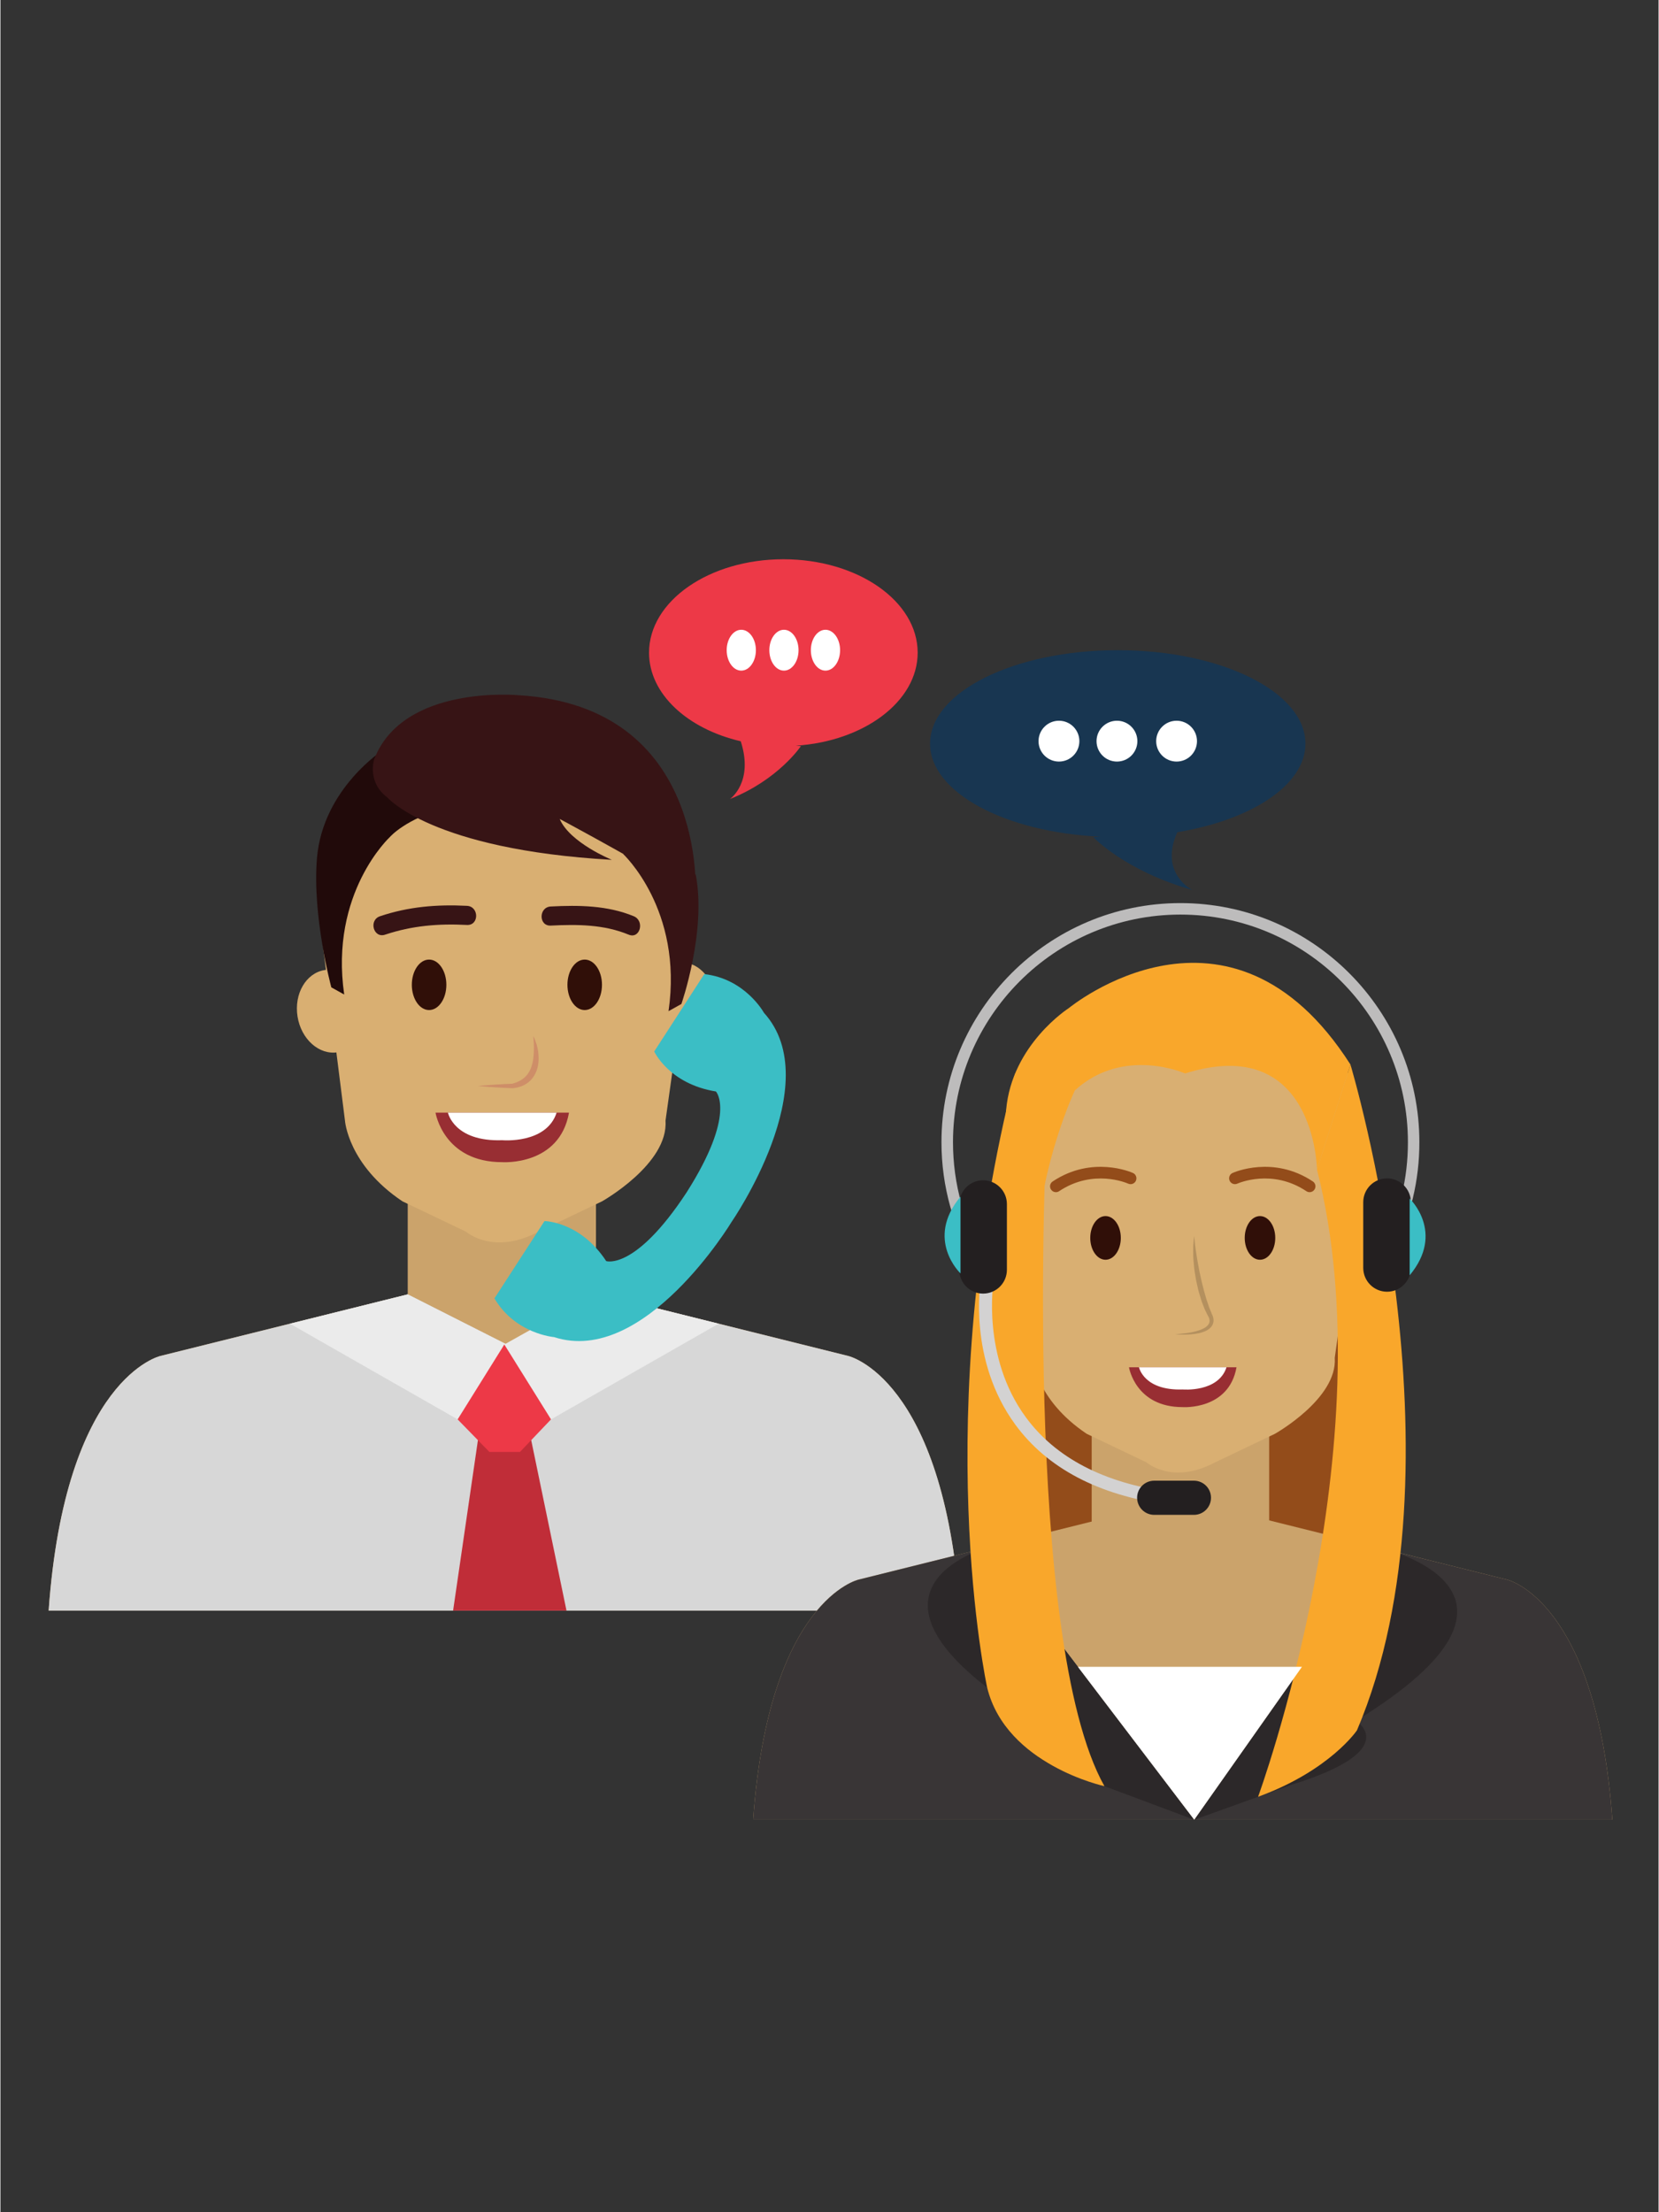 <svg xmlns="http://www.w3.org/2000/svg" xmlns:xlink="http://www.w3.org/1999/xlink" width="300" zoomAndPan="magnify" viewBox="0 0 224.88 300" height="400" preserveAspectRatio="xMidYMid meet" version="1.0"><rect x="0" y="0" width="224.88" height="300" fill="#333333" stroke="none"/><defs><clipPath id="3e0cc7b239"><path d="M 6.48 172 L 131 172 L 131 219 L 6.48 219 Z M 6.48 172 " clip-rule="nonzero"/></clipPath><clipPath id="df2661eeea"><path d="M 6.48 175 L 131 175 L 131 219 L 6.48 219 Z M 6.48 175 " clip-rule="nonzero"/></clipPath><clipPath id="af9d32091c"><path d="M 102 203 L 218.617 203 L 218.617 246.762 L 102 246.762 Z M 102 203 " clip-rule="nonzero"/></clipPath><clipPath id="09a988ac6e"><path d="M 102 209 L 218.617 209 L 218.617 246.762 L 102 246.762 Z M 102 209 " clip-rule="nonzero"/></clipPath><clipPath id="2725359e81"><path d="M 125 209 L 162 209 L 162 246.762 L 125 246.762 Z M 125 209 " clip-rule="nonzero"/></clipPath><clipPath id="76cc46cac8"><path d="M 161 210 L 198 210 L 198 246.762 L 161 246.762 Z M 161 210 " clip-rule="nonzero"/></clipPath><clipPath id="2ca7dfd3e0"><path d="M 146 226 L 177 226 L 177 246.762 L 146 246.762 Z M 146 226 " clip-rule="nonzero"/></clipPath><clipPath id="a342d42334"><path d="M 87 75.852 L 125 75.852 L 125 109 L 87 109 Z M 87 75.852 " clip-rule="nonzero"/></clipPath></defs><path fill="#d9af72" d="M 96.969 136.148 C 96.969 139.266 94.898 141.793 92.355 141.793 C 89.805 141.793 87.738 139.266 87.738 136.148 C 87.738 133.031 89.805 130.504 92.355 130.504 C 94.898 130.504 96.969 133.031 96.969 136.148 " fill-opacity="1" fill-rule="nonzero"/><path fill="#d9af72" d="M 49.402 136.395 C 49.895 139.473 48.254 142.293 45.738 142.699 C 43.223 143.102 40.785 140.934 40.293 137.855 C 39.801 134.777 41.438 131.957 43.957 131.551 C 46.473 131.148 48.91 133.316 49.402 136.395 " fill-opacity="1" fill-rule="nonzero"/><path fill="#cba36b" d="M 55.238 156.977 L 55.238 182.328 L 80.77 182.328 L 80.77 160.164 L 55.238 156.977 " fill-opacity="1" fill-rule="nonzero"/><path fill="#d9af72" d="M 43.039 122.707 L 46.727 151.977 C 46.727 151.977 47.137 157.969 54.523 162.914 L 63.133 167.027 C 63.133 167.027 66.824 170.301 72.977 167.027 L 81.59 162.914 C 81.59 162.914 90.609 157.852 90.199 151.977 L 94.301 122.707 C 94.301 122.707 94.918 95.516 67.953 96.027 C 67.953 96.027 43.039 96.539 43.039 122.707 " fill-opacity="1" fill-rule="nonzero"/><path fill="#371415" d="M 84.41 115.766 C 84.41 115.766 92.609 123.324 90.609 137.125 L 92.355 136.148 C 92.355 136.148 95.777 126.328 94.301 118.602 L 84.41 115.766 " fill-opacity="1" fill-rule="nonzero"/><path fill="#210a0a" d="M 42.93 116.344 C 42.254 124.184 44.875 133.895 44.875 133.895 L 46.621 134.867 C 44.621 121.066 52.82 113.508 52.82 113.508 C 52.82 113.508 54.934 111.008 60.672 109.469 L 51.957 101.672 C 51.957 101.672 43.742 106.902 42.93 116.344 " fill-opacity="1" fill-rule="nonzero"/><path fill="#371415" d="M 52.469 108.137 C 52.469 108.137 58.469 115.219 82.922 116.602 C 82.922 116.602 77.23 114.293 75.848 111.059 C 75.848 111.059 82.234 114.434 94.266 121.367 C 94.266 121.367 95.992 95.82 70.309 94.281 C 70.309 94.281 54.582 92.762 50.68 102.988 C 50.68 102.988 49.684 106.055 52.469 108.137 " fill-opacity="1" fill-rule="nonzero"/><g clip-path="url(#3e0cc7b239)"><path fill="#cba36b" d="M 114.961 183.879 L 68.672 172.352 L 68.672 172.184 L 68.336 172.27 L 68.004 172.184 L 68.004 172.352 L 21.711 183.879 C 21.711 183.879 8.793 186.754 6.539 218.418 L 130.133 218.418 C 127.879 186.754 114.961 183.879 114.961 183.879 " fill-opacity="1" fill-rule="nonzero"/></g><g clip-path="url(#df2661eeea)"><path fill="#d7d7d7" d="M 55.238 175.531 L 21.711 183.879 C 21.711 183.879 8.793 186.754 6.539 218.418 L 130.133 218.418 C 127.879 186.754 114.961 183.879 114.961 183.879 L 80.77 175.363 L 68.672 182.328 L 55.238 175.531 " fill-opacity="1" fill-rule="nonzero"/></g><path fill="#ebebeb" d="M 68.672 182.328 L 55.238 175.531 L 39.27 179.508 L 62.008 192.484 L 68.672 182.328 " fill-opacity="1" fill-rule="nonzero"/><path fill="#ebebeb" d="M 68.336 182.328 L 80.77 175.363 L 97.402 179.508 L 74.668 192.484 L 68.336 182.328 " fill-opacity="1" fill-rule="nonzero"/><path fill="#c02d38" d="M 64.758 195.301 L 61.391 218.418 L 76.77 218.418 L 71.984 195.301 L 64.758 195.301 " fill-opacity="1" fill-rule="nonzero"/><path fill="#ed3947" d="M 62.008 192.484 L 66.309 196.895 L 70.465 196.895 L 74.668 192.484 L 68.336 182.328 L 62.008 192.484 " fill-opacity="1" fill-rule="nonzero"/><path fill="#3bbec5" d="M 75.082 181.324 C 87.32 185.324 99.156 165.715 99.156 165.711 C 99.156 165.711 112.199 146.879 103.543 137.336 C 103.543 137.336 101.023 132.727 95.457 132.098 L 88.668 142.59 C 88.668 142.59 90.676 146.988 97.035 148.016 C 97.035 148.016 99.879 150.988 93.035 161.742 C 86.055 172.352 82.156 171.016 82.156 171.016 C 78.617 165.625 73.785 165.59 73.785 165.59 L 66.996 176.078 C 69.848 180.91 75.082 181.324 75.082 181.324 " fill-opacity="1" fill-rule="nonzero"/><path fill="#300f08" d="M 81.582 133.547 C 81.582 135.441 80.535 136.973 79.238 136.973 C 77.945 136.973 76.898 135.441 76.898 133.547 C 76.898 131.66 77.945 130.129 79.238 130.129 C 80.535 130.129 81.582 131.66 81.582 133.547 " fill-opacity="1" fill-rule="nonzero"/><path fill="#371415" d="M 74.641 122.93 C 78.434 122.734 82.332 122.777 85.891 124.25 C 87.414 124.879 86.75 127.387 85.203 126.75 C 81.832 125.355 78.23 125.34 74.641 125.52 C 72.973 125.605 72.98 123.012 74.641 122.93 " fill-opacity="1" fill-rule="nonzero"/><path fill="#300f08" d="M 55.793 133.547 C 55.793 135.441 56.84 136.973 58.133 136.973 C 59.43 136.973 60.477 135.441 60.477 133.547 C 60.477 131.66 59.43 130.129 58.133 130.129 C 56.84 130.129 55.793 131.66 55.793 133.547 " fill-opacity="1" fill-rule="nonzero"/><path fill="#371415" d="M 63.266 125.434 C 59.426 125.234 55.836 125.523 52.172 126.75 C 50.582 127.285 49.906 124.777 51.484 124.25 C 55.355 122.949 59.203 122.633 63.266 122.84 C 64.93 122.922 64.938 125.516 63.266 125.434 " fill-opacity="1" fill-rule="nonzero"/><path fill="#982e33" d="M 77.109 150.891 L 59.008 150.891 C 59.008 150.891 60.082 157.609 68.059 157.602 C 68.059 157.602 75.82 158.141 77.109 150.891 " fill-opacity="1" fill-rule="nonzero"/><path fill="#ffffff" d="M 75.43 150.891 L 60.691 150.891 C 60.691 150.891 61.504 154.852 68.059 154.625 C 68.059 154.625 74.039 155.164 75.43 150.891 " fill-opacity="1" fill-rule="nonzero"/><path fill="#ce8e68" d="M 72.262 140.504 C 72.438 140.816 72.555 141.156 72.672 141.496 C 72.789 141.84 72.859 142.191 72.922 142.551 C 73.023 143.27 73.031 144.02 72.848 144.762 C 72.66 145.5 72.266 146.234 71.641 146.734 C 71.031 147.25 70.262 147.488 69.531 147.57 L 69.484 147.574 L 69.477 147.574 C 68.684 147.543 67.891 147.508 67.102 147.453 C 66.309 147.395 65.516 147.352 64.727 147.27 C 65.516 147.188 66.309 147.148 67.102 147.086 C 67.891 147.031 68.684 146.996 69.477 146.961 L 69.418 146.965 C 69.738 146.875 70.047 146.766 70.328 146.621 C 70.617 146.484 70.867 146.305 71.094 146.102 C 71.551 145.695 71.867 145.152 72.051 144.543 C 72.246 143.934 72.316 143.266 72.34 142.586 C 72.363 141.906 72.336 141.211 72.262 140.504 " fill-opacity="1" fill-rule="nonzero"/><path fill="#934c1a" d="M 141.566 209.867 L 182.422 209.867 L 182.422 176.875 L 139.086 176.875 L 141.566 209.867 " fill-opacity="1" fill-rule="nonzero"/><path fill="#d9af72" d="M 187.344 169.207 C 187.344 172.148 185.395 174.531 182.992 174.531 C 180.59 174.531 178.645 172.148 178.645 169.207 C 178.645 166.27 180.59 163.887 182.992 163.887 C 185.395 163.887 187.344 166.27 187.344 169.207 " fill-opacity="1" fill-rule="nonzero"/><path fill="#d9af72" d="M 142.5 169.438 C 142.961 172.34 141.414 175 139.047 175.383 C 136.672 175.762 134.371 173.719 133.91 170.816 C 133.445 167.914 134.992 165.254 137.363 164.875 C 139.734 164.496 142.035 166.535 142.5 169.438 " fill-opacity="1" fill-rule="nonzero"/><path fill="#cba36b" d="M 148 188.848 L 148 212.746 L 172.07 212.746 L 172.07 191.852 L 148 188.848 " fill-opacity="1" fill-rule="nonzero"/><path fill="#d9af72" d="M 136.5 156.535 L 139.98 184.133 C 139.98 184.133 140.363 189.781 147.324 194.441 L 155.441 198.32 C 155.441 198.32 158.922 201.406 164.723 198.32 L 172.844 194.441 C 172.844 194.441 181.352 189.668 180.965 184.133 L 184.828 156.535 C 184.828 156.535 185.406 130.895 159.988 131.379 C 159.988 131.379 136.5 131.863 136.5 156.535 " fill-opacity="1" fill-rule="nonzero"/><path fill="#f9a72b" d="M 136.395 150.535 C 135.758 157.926 138.23 167.078 138.23 167.078 L 140.512 169.207 C 141.07 157.699 145.719 147.859 145.719 147.859 C 145.719 147.859 147.711 145.504 153.121 144.055 L 144.91 136.699 C 144.91 136.699 137.16 141.637 136.395 150.535 " fill-opacity="1" fill-rule="nonzero"/><g clip-path="url(#af9d32091c)"><path fill="#cba36b" d="M 204.309 214.211 L 160.664 203.34 L 160.664 203.184 L 160.352 203.262 L 160.035 203.184 L 160.035 203.34 L 116.391 214.211 C 116.391 214.211 104.211 216.922 102.086 246.773 L 218.613 246.773 C 216.488 216.922 204.309 214.211 204.309 214.211 " fill-opacity="1" fill-rule="nonzero"/></g><g clip-path="url(#09a988ac6e)"><path fill="#393536" d="M 133.824 209.867 L 116.391 214.211 C 116.391 214.211 104.211 216.922 102.086 246.773 L 218.613 246.773 C 216.488 216.922 204.309 214.211 204.309 214.211 L 187.754 210.09 L 161.906 246.773 L 133.824 209.867 " fill-opacity="1" fill-rule="nonzero"/></g><g clip-path="url(#2725359e81)"><path fill="#2c2829" d="M 161.906 246.773 L 133.824 209.867 C 133.824 209.867 111.93 215.895 140.352 233.309 C 140.352 233.309 133.824 237.227 148.977 241.945 L 161.906 246.773 " fill-opacity="1" fill-rule="nonzero"/></g><g clip-path="url(#76cc46cac8)"><path fill="#2c2829" d="M 161.906 246.773 L 187.754 210.09 C 187.754 210.09 212.25 215.949 183.832 233.363 C 183.832 233.363 190.355 237.281 175.203 242 L 161.906 246.773 " fill-opacity="1" fill-rule="nonzero"/></g><path fill="#f9a72b" d="M 183.094 144.363 C 183.094 144.363 199.359 198.496 183.977 234.648 C 183.977 234.648 180.328 240.094 170.566 243.664 C 170.566 243.664 188.059 195.953 178.555 158.613 L 183.094 144.363 " fill-opacity="1" fill-rule="nonzero"/><path fill="#f9a72b" d="M 133.824 228.859 C 133.824 228.859 125.773 192.094 137.621 145.57 L 141.867 153.52 C 141.867 153.52 138.516 222.297 149.727 242.223 C 149.727 242.223 136.387 239.332 133.824 228.859 " fill-opacity="1" fill-rule="nonzero"/><g clip-path="url(#2ca7dfd3e0)"><path fill="#ffffff" d="M 161.906 246.773 L 176.516 226.035 L 146.125 226.035 Z M 161.906 246.773 " fill-opacity="1" fill-rule="nonzero"/></g><path fill="#f9a72b" d="M 178.555 158.613 C 178.555 158.613 178.309 140.047 160.664 145.57 C 160.664 145.57 152.336 141.852 145.719 147.859 L 144.91 136.699 C 144.91 136.699 166.715 118.715 183.094 144.363 " fill-opacity="1" fill-rule="nonzero"/><path fill="#d3d2d2" d="M 158.246 204.043 C 148.906 202.754 141.977 199.105 137.648 193.203 C 131.215 184.43 132.891 173.941 132.969 173.5 L 134.684 173.793 C 134.668 173.895 133.062 184.02 139.062 192.188 C 143.102 197.688 149.633 201.098 158.484 202.32 L 158.246 204.043 " fill-opacity="1" fill-rule="nonzero"/><path fill="#bdbcbc" d="M 132.32 171.723 C 129.25 166.668 127.625 160.848 127.625 154.902 C 127.625 137.02 142.164 122.469 160.035 122.469 C 177.906 122.469 192.441 137.02 192.441 154.902 C 192.441 160.047 191.27 164.977 188.949 169.555 L 187.559 168.848 C 189.762 164.492 190.887 159.801 190.887 154.902 C 190.887 137.879 177.047 124.027 160.035 124.027 C 143.023 124.027 129.188 137.879 129.188 154.902 C 129.188 160.562 130.73 166.098 133.652 170.914 L 132.32 171.723 " fill-opacity="1" fill-rule="nonzero"/><path fill="#231f20" d="M 136.5 172.195 C 136.5 173.98 135.055 175.426 133.27 175.426 C 131.488 175.426 130.043 173.98 130.043 172.195 L 130.043 163.289 C 130.043 161.504 131.488 160.059 133.27 160.059 C 135.055 160.059 136.5 161.504 136.5 163.289 L 136.5 172.195 " fill-opacity="1" fill-rule="nonzero"/><path fill="#3bbec5" d="M 130.207 162.277 L 130.207 172.688 C 130.207 172.688 125.352 168.102 130.207 162.277 " fill-opacity="1" fill-rule="nonzero"/><path fill="#231f20" d="M 184.828 163.027 C 184.828 161.246 186.273 159.801 188.059 159.801 C 189.84 159.801 191.285 161.246 191.285 163.027 L 191.285 171.938 C 191.285 173.723 189.84 175.172 188.059 175.172 C 186.273 175.172 184.828 173.723 184.828 171.938 L 184.828 163.027 " fill-opacity="1" fill-rule="nonzero"/><path fill="#3bbec5" d="M 191.125 172.945 L 191.125 162.539 C 191.125 162.539 195.977 167.121 191.125 172.945 " fill-opacity="1" fill-rule="nonzero"/><path fill="#231f20" d="M 164.18 203.109 C 164.18 204.391 163.145 205.43 161.867 205.43 L 156.477 205.43 C 155.199 205.43 154.16 204.391 154.16 203.109 C 154.16 201.832 155.199 200.797 156.477 200.797 L 161.867 200.797 C 163.145 200.797 164.18 201.832 164.18 203.109 " fill-opacity="1" fill-rule="nonzero"/><path fill="#b4905e" d="M 160.469 180.988 C 160.07 180.988 159.68 180.973 159.285 180.945 C 160.367 180.852 161.461 180.766 162.477 180.434 C 162.969 180.277 163.469 180.055 163.762 179.699 C 163.91 179.527 163.992 179.328 163.988 179.117 C 163.992 179.012 163.973 178.906 163.938 178.801 C 163.91 178.703 163.852 178.582 163.805 178.516 L 163.793 178.5 L 163.789 178.484 C 163.582 178.062 163.348 177.641 163.191 177.203 C 163.016 176.766 162.852 176.328 162.73 175.879 C 162.59 175.434 162.453 174.984 162.363 174.531 C 162.262 174.074 162.145 173.625 162.082 173.164 C 162.016 172.703 161.918 172.25 161.883 171.785 C 161.852 171.316 161.785 170.859 161.773 170.395 C 161.77 169.926 161.75 169.461 161.773 168.996 C 161.809 168.539 161.836 168.078 161.887 167.617 C 161.953 168.074 161.996 168.535 162.039 168.996 L 162.242 170.352 C 162.305 170.801 162.398 171.25 162.477 171.695 C 162.543 172.145 162.656 172.59 162.746 173.035 C 162.836 173.48 162.945 173.922 163.055 174.359 C 163.156 174.805 163.285 175.238 163.41 175.672 C 163.473 175.891 163.523 176.113 163.602 176.324 L 163.82 176.965 C 163.941 177.406 164.156 177.793 164.305 178.219 L 164.289 178.188 C 164.383 178.352 164.434 178.488 164.477 178.648 C 164.52 178.805 164.535 178.973 164.527 179.141 C 164.508 179.477 164.352 179.801 164.129 180.027 C 163.68 180.484 163.109 180.656 162.57 180.793 C 161.867 180.938 161.164 180.988 160.469 180.988 " fill-opacity="1" fill-rule="nonzero"/><path fill="#300f08" d="M 168.754 167.875 C 168.754 169.508 169.676 170.836 170.824 170.836 C 171.969 170.836 172.895 169.508 172.895 167.875 C 172.895 166.238 171.969 164.914 170.824 164.914 C 169.676 164.914 168.754 166.238 168.754 167.875 " fill-opacity="1" fill-rule="nonzero"/><path fill="#934c1a" d="M 177.559 161.672 C 177.406 161.672 177.254 161.629 177.117 161.539 C 172.496 158.453 167.941 160.43 167.75 160.516 C 167.352 160.691 166.883 160.516 166.707 160.117 C 166.527 159.719 166.703 159.25 167.098 159.07 C 167.324 158.969 172.629 156.641 177.996 160.219 C 178.359 160.461 178.457 160.957 178.215 161.316 C 178.062 161.547 177.812 161.672 177.559 161.672 " fill-opacity="1" fill-rule="nonzero"/><path fill="#300f08" d="M 151.949 167.875 C 151.949 169.508 151.02 170.836 149.875 170.836 C 148.734 170.836 147.805 169.508 147.805 167.875 C 147.805 166.238 148.734 164.914 149.875 164.914 C 151.02 164.914 151.949 166.238 151.949 167.875 " fill-opacity="1" fill-rule="nonzero"/><path fill="#934c1a" d="M 143.145 161.672 C 142.887 161.672 142.637 161.547 142.484 161.316 C 142.242 160.957 142.34 160.461 142.707 160.219 C 148.074 156.641 153.379 158.969 153.602 159.07 C 153.996 159.25 154.176 159.719 153.996 160.121 C 153.816 160.52 153.348 160.695 152.949 160.516 C 152.75 160.426 148.199 158.457 143.578 161.539 C 143.449 161.629 143.293 161.672 143.145 161.672 " fill-opacity="1" fill-rule="nonzero"/><path fill="#982e33" d="M 167.641 185.418 L 153.059 185.418 C 153.059 185.418 153.922 190.828 160.348 190.82 C 160.348 190.82 166.598 191.254 167.641 185.418 " fill-opacity="1" fill-rule="nonzero"/><path fill="#ffffff" d="M 166.285 185.418 L 154.414 185.418 C 154.414 185.418 155.07 188.609 160.348 188.426 C 160.348 188.426 165.164 188.859 166.285 185.418 " fill-opacity="1" fill-rule="nonzero"/><g clip-path="url(#a342d42334)"><path fill="#ed3947" d="M 87.965 88.512 C 87.965 81.512 96.121 75.84 106.184 75.84 C 116.242 75.84 124.398 81.512 124.398 88.512 C 124.398 95.113 117.137 100.531 107.867 101.125 L 108.562 101.18 C 108.562 101.18 105.531 105.734 98.938 108.355 C 98.938 108.355 102.203 106.109 100.402 100.523 C 93.176 98.844 87.965 94.102 87.965 88.512 " fill-opacity="1" fill-rule="nonzero"/></g><path fill="#ffffff" d="M 109.91 88.172 C 109.91 89.703 110.797 90.945 111.891 90.945 C 112.984 90.945 113.875 89.703 113.875 88.172 C 113.875 86.645 112.984 85.402 111.891 85.402 C 110.797 85.402 109.91 86.645 109.91 88.172 " fill-opacity="1" fill-rule="nonzero"/><path fill="#ffffff" d="M 104.281 88.172 C 104.281 89.703 105.168 90.945 106.262 90.945 C 107.355 90.945 108.242 89.703 108.242 88.172 C 108.242 86.645 107.355 85.402 106.262 85.402 C 105.168 85.402 104.281 86.645 104.281 88.172 " fill-opacity="1" fill-rule="nonzero"/><path fill="#ffffff" d="M 98.496 88.172 C 98.496 89.703 99.383 90.945 100.473 90.945 C 101.566 90.945 102.457 89.703 102.457 88.172 C 102.457 86.645 101.566 85.402 100.473 85.402 C 99.383 85.402 98.496 86.645 98.496 88.172 " fill-opacity="1" fill-rule="nonzero"/><path fill="#183651" d="M 176.988 100.844 C 176.988 93.848 165.594 88.172 151.535 88.172 C 137.477 88.172 126.078 93.848 126.078 100.844 C 126.078 107.449 136.227 112.867 149.184 113.461 L 148.211 113.516 C 148.211 113.516 152.441 118.066 161.656 120.695 C 161.656 120.695 157.098 118.441 159.609 112.859 C 169.711 111.18 176.988 106.438 176.988 100.844 " fill-opacity="1" fill-rule="nonzero"/><path fill="#ffffff" d="M 146.328 100.508 C 146.328 102.039 145.09 103.277 143.559 103.277 C 142.031 103.277 140.789 102.039 140.789 100.508 C 140.789 98.98 142.031 97.738 143.559 97.738 C 145.09 97.738 146.328 98.98 146.328 100.508 " fill-opacity="1" fill-rule="nonzero"/><path fill="#ffffff" d="M 154.195 100.508 C 154.195 102.039 152.953 103.277 151.426 103.277 C 149.898 103.277 148.656 102.039 148.656 100.508 C 148.656 98.98 149.898 97.738 151.426 97.738 C 152.953 97.738 154.195 98.98 154.195 100.508 " fill-opacity="1" fill-rule="nonzero"/><path fill="#ffffff" d="M 162.281 100.508 C 162.281 102.039 161.039 103.277 159.512 103.277 C 157.984 103.277 156.746 102.039 156.746 100.508 C 156.746 98.98 157.984 97.738 159.512 97.738 C 161.039 97.738 162.281 98.98 162.281 100.508 " fill-opacity="1" fill-rule="nonzero"/></svg>